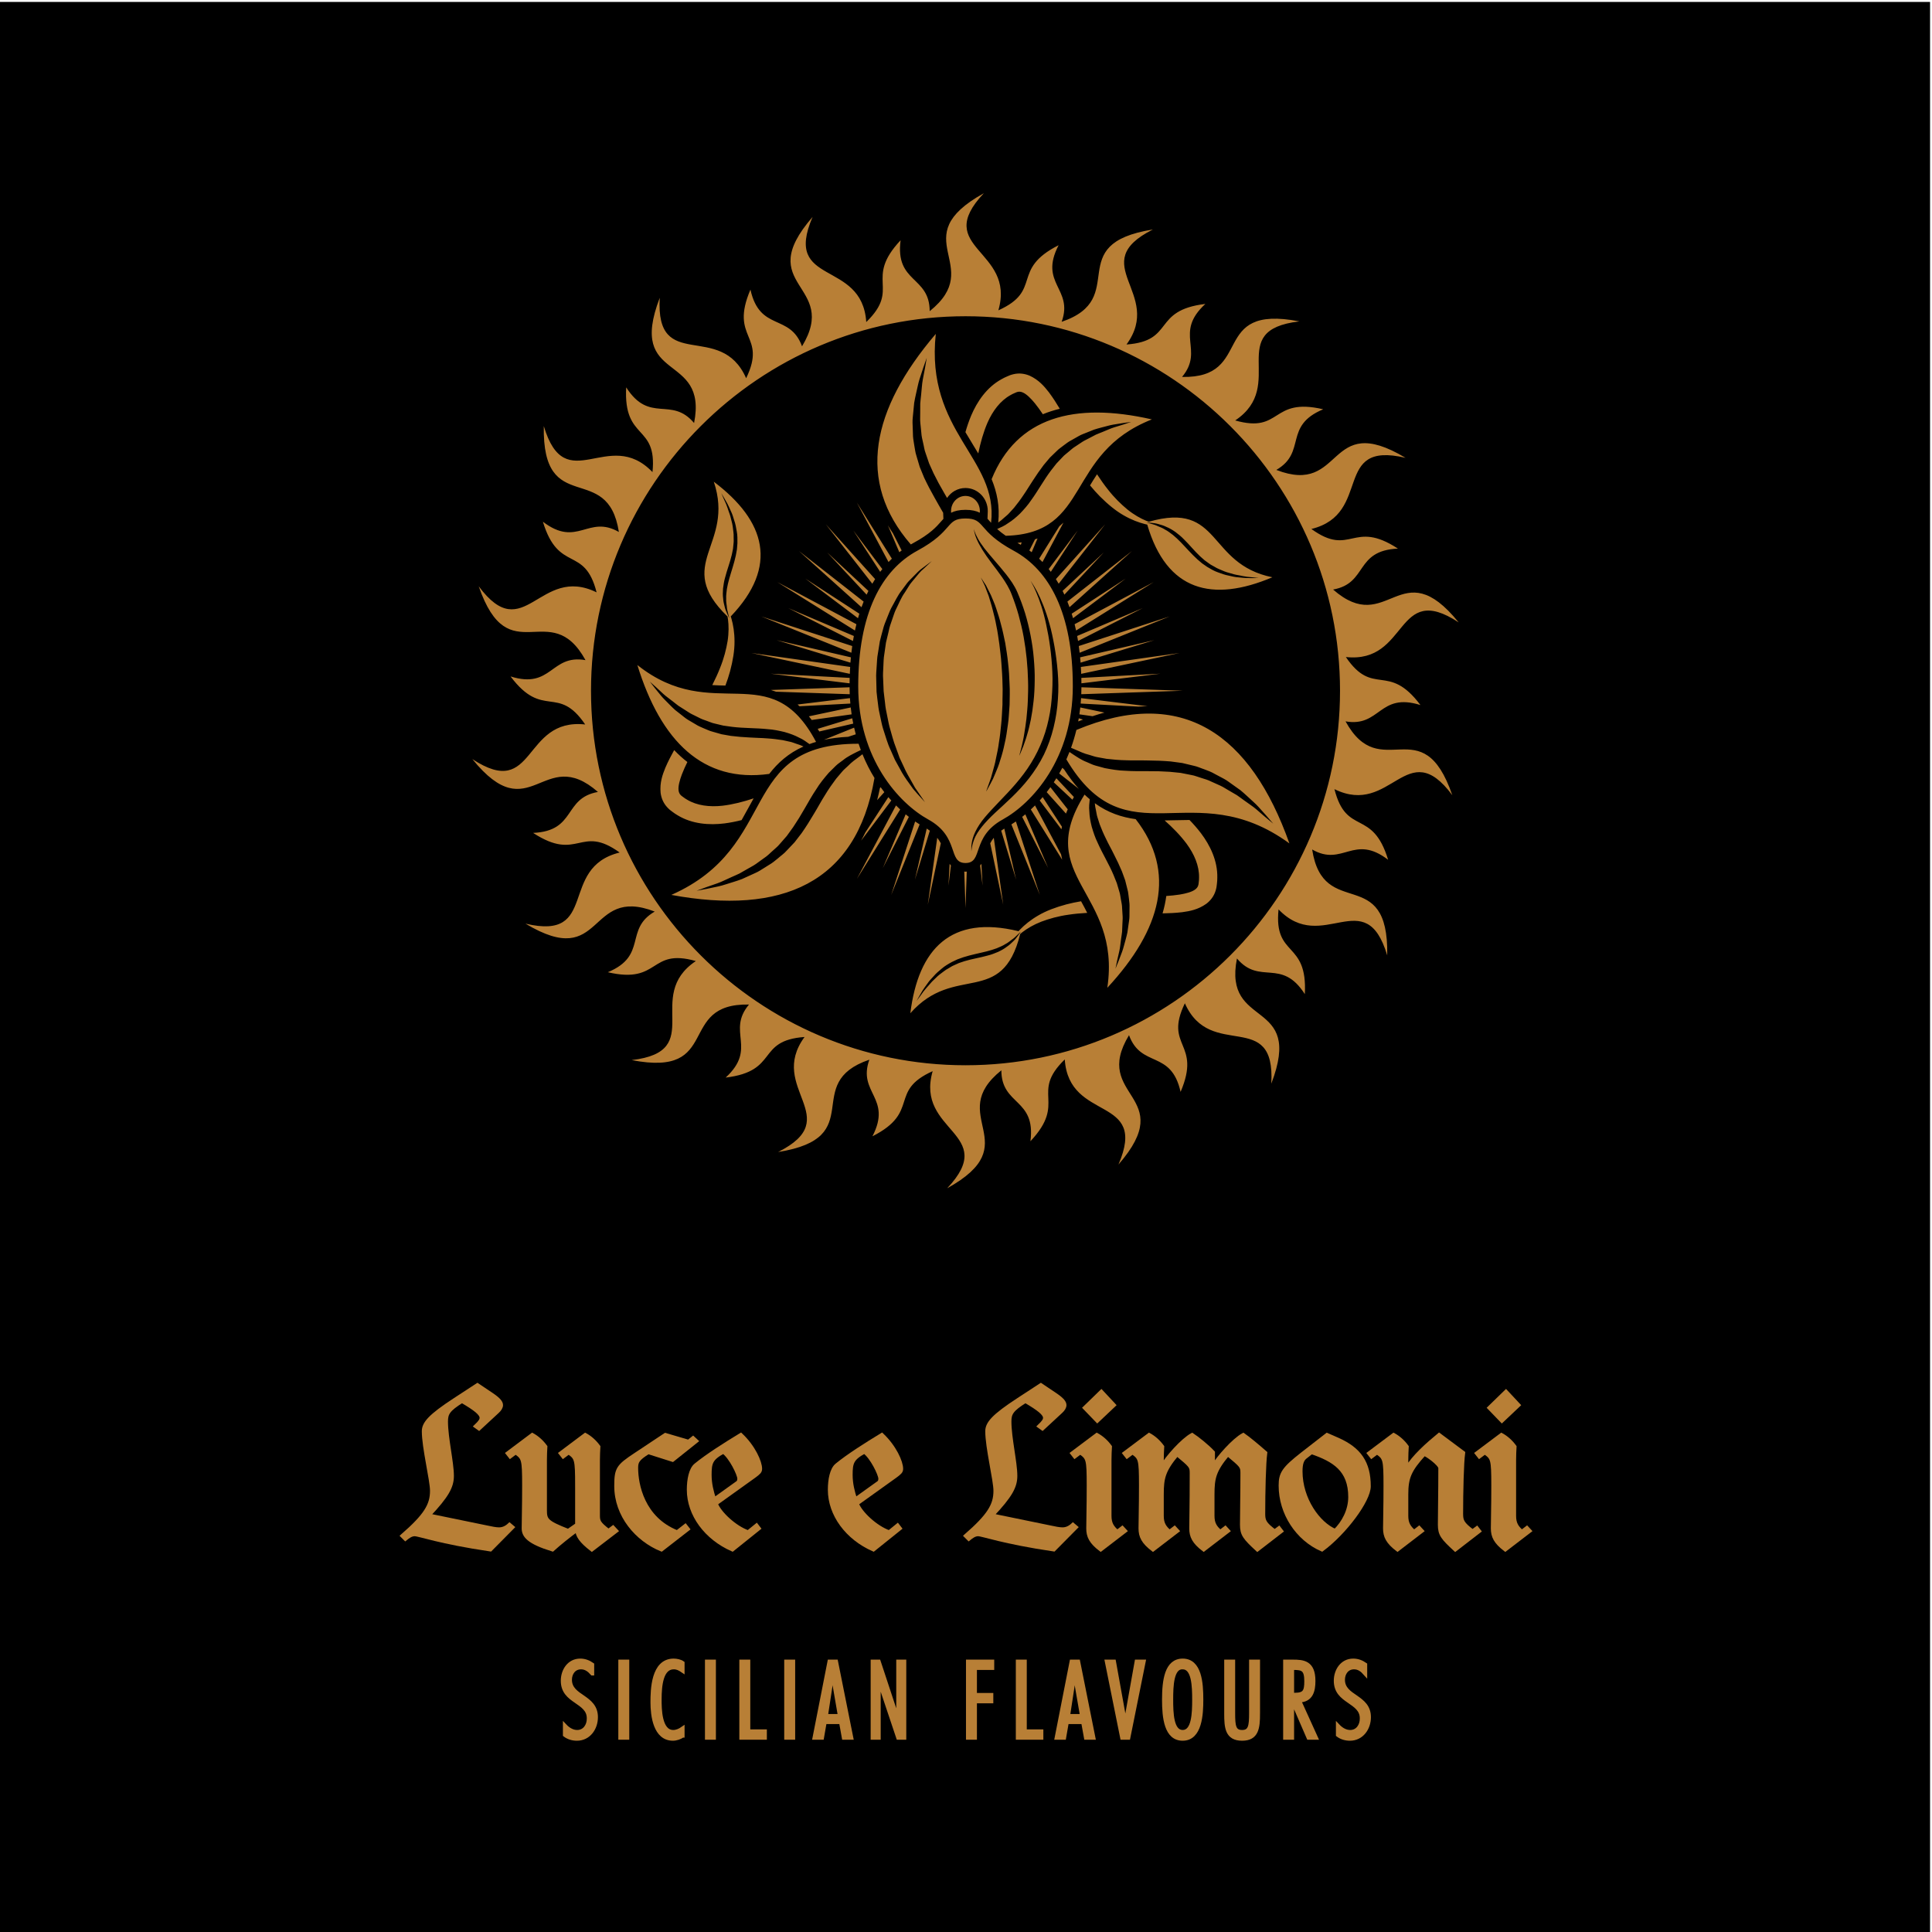 <?xml version="1.0" encoding="utf-8"?>
<!-- Generator: Adobe Illustrator 16.0.4, SVG Export Plug-In . SVG Version: 6.00 Build 0)  -->
<!DOCTYPE svg PUBLIC "-//W3C//DTD SVG 1.1//EN" "http://www.w3.org/Graphics/SVG/1.1/DTD/svg11.dtd">
<svg version="1.1" id="Layer_1" xmlns="http://www.w3.org/2000/svg" xmlns:xlink="http://www.w3.org/1999/xlink" x="0px" y="0px"
	 width="1000px" height="1000px" viewBox="0 0 1000 1000" enable-background="new 0 0 1000 1000" xml:space="preserve">
<rect x="-1" y="1" width="1000" height="1000"/>
<g>
	<g>
		<g>
			<path fill="#B87F36" stroke="#B87F36" stroke-width="2" stroke-miterlimit="10" d="M208.267,794.969
				c12.01-10.475,15.305-15.893,15.305-23.31c0-5.531-4.237-22.369-4.237-30.847c0-4.002,3.062-7.769,16.246-16.363l11.539-7.535
				l7.535,5.062c3.648,2.473,4.709,4.003,4.709,5.297c0,1.061-0.707,2.237-1.885,3.298l-9.535,8.83l-1.649-1.178
				c2.355-2.235,2.943-3.296,2.943-4.356c0-2.12-3.061-4.592-10.124-8.712c-7.183,4.475-8.242,6.474-8.242,10.598
				c0,8.475,3.062,21.191,3.062,28.137c0,5.534-2.472,10.243-12.127,20.486l30.375,6.239c2.237,0.47,4.356,0.94,6.122,0.94
				c1.885,0,3.649-0.705,5.417-2.354l1.53,1.296l-11.421,11.539c-26.372-3.887-36.85-7.891-39.205-7.891
				c-1.883,0-3.531,1.296-4.826,2.355L208.267,794.969z"/>
			<path fill="#B87F36" stroke="#B87F36" stroke-width="2" stroke-miterlimit="10" d="M298.688,768.836
				c0-13.777-0.353-14.247-4.356-17.072l-2.826,2.12l-1.294-1.65l12.715-9.535c2.59,1.412,4.944,3.53,6.829,6.121
				c-0.119,2.003-0.236,4.356-0.236,6.944v28.377c0,3.296,0.236,4.236,5.416,8.24l2.355-1.766l1.647,1.766l-12.598,9.656
				c-5.77-4.477-7.417-7.186-7.652-10.246c-4.356,3.178-9.183,7.067-12.716,10.246c-12.243-3.769-14.952-7.068-14.952-10.952
				c0-5.063,0.236-10.123,0.236-22.249c0-13.777-0.354-14.247-4.356-17.072l-2.826,2.12l-1.295-1.65l12.716-9.535
				c2.591,1.412,4.945,3.53,6.828,6.121c-0.118,2.003-0.235,4.356-0.235,6.944v25.786c0,5.18,0.589,6.356,12.009,10.831l4.592-3.179
				V768.836z"/>
			<path fill="#B87F36" stroke="#B87F36" stroke-width="2" stroke-miterlimit="10" d="M342.367,802.037
				c-12.714-5.182-23.429-17.661-23.429-32.848c0-8.949,0.943-10.244,10.008-16.249l15.423-10.242l12.009,3.53l2.354-1.883
				l1.647,1.53l-12.243,9.771l-12.598-4.001c-5.533,3.413-6.239,4.944-6.239,8.125c0,8.593,3.297,26.251,21.191,33.318l4.238-3.299
				l1.296,1.647L342.367,802.037z"/>
			<path fill="#B87F36" stroke="#B87F36" stroke-width="2" stroke-miterlimit="10" d="M391.582,789.555l1.177,1.53l-13.657,10.952
				c-13.657-6.005-22.604-18.132-22.604-30.966c0-5.297,1.06-10.596,3.649-12.716c5.887-4.827,15.188-10.712,23.312-15.657
				c6.593,6.239,10.007,14.011,10.007,17.542c0,1.41-0.706,2.001-3.062,3.767l-19.896,14.247c1.766,4.944,9.89,12.479,16.718,14.835
				L391.582,789.555z M381.692,767.538c0.706-0.47,0.941-1.175,0.941-2.235c0-2.118-4.356-11.184-8.241-13.893
				c-6.475,3.531-7.063,5.77-7.063,12.009c0,4.592,1.059,8.713,2.354,12.715L381.692,767.538z"/>
			<path fill="#B87F36" stroke="#B87F36" stroke-width="2" stroke-miterlimit="10" d="M464.579,789.555l1.178,1.53l-13.658,10.952
				c-13.657-6.005-22.604-18.132-22.604-30.966c0-5.297,1.061-10.596,3.649-12.716c5.887-4.827,15.188-10.712,23.312-15.657
				c6.593,6.239,10.007,14.011,10.007,17.542c0,1.41-0.705,2.001-3.061,3.767l-19.896,14.247c1.765,4.944,9.89,12.479,16.718,14.835
				L464.579,789.555z M454.689,767.538c0.706-0.47,0.941-1.175,0.941-2.235c0-2.118-4.356-11.184-8.241-13.893
				c-6.475,3.531-7.063,5.77-7.063,12.009c0,4.592,1.06,8.713,2.354,12.715L454.689,767.538z"/>
			<path fill="#B87F36" stroke="#B87F36" stroke-width="2" stroke-miterlimit="10" d="M499.901,794.969
				c12.008-10.475,15.305-15.893,15.305-23.31c0-5.531-4.237-22.369-4.237-30.847c0-4.002,3.061-7.769,16.245-16.363l11.539-7.535
				l7.535,5.062c3.65,2.473,4.709,4.003,4.709,5.297c0,1.061-0.705,2.237-1.883,3.298l-9.536,8.83l-1.647-1.178
				c2.355-2.235,2.942-3.296,2.942-4.356c0-2.12-3.061-4.592-10.125-8.712c-7.183,4.475-8.24,6.474-8.24,10.598
				c0,8.475,3.061,21.191,3.061,28.137c0,5.534-2.474,10.243-12.126,20.486l30.375,6.239c2.235,0.47,4.354,0.94,6.121,0.94
				c1.883,0,3.648-0.705,5.417-2.354l1.528,1.296l-11.422,11.539c-26.37-3.887-36.849-7.891-39.205-7.891
				c-1.88,0-3.53,1.296-4.823,2.355L499.901,794.969z"/>
			<path fill="#B87F36" stroke="#B87F36" stroke-width="2" stroke-miterlimit="10" d="M569.721,802.037
				c-5.064-3.887-6.478-6.83-6.478-10.952c0-5.063,0.238-10.123,0.238-22.249c0-13.777-0.355-14.247-4.36-17.072l-2.825,2.12
				l-1.293-1.65l12.714-9.535c2.591,1.412,4.946,3.53,6.827,6.121c-0.117,2.003-0.234,4.356-0.234,6.944v28.848
				c0,3.884,1.297,6.004,4.003,8.242l2.592-2.003l1.413,1.53L569.721,802.037z M570.073,720.328l6.474,6.945l-8.595,8.124
				l-6.475-6.711L570.073,720.328z"/>
			<path fill="#B87F36" stroke="#B87F36" stroke-width="2" stroke-miterlimit="10" d="M594.772,742.698
				c2.592,1.412,4.944,3.53,6.83,6.121c-0.118,2.003-0.235,4.356-0.235,6.944v3.062h0.235c2.474-4.354,10.477-13.419,15.423-16.127
				c2.708,1.765,7.887,5.886,10.831,9.065v7.062h0.234c2.474-4.354,10.479-13.419,15.426-16.127c2.588,1.765,7.531,5.886,11.418,9.3
				c-0.708,5.3-1.061,20.017-1.061,31.553c0,3.534,0.588,5.18,5.887,9.065l2.238-1.648l1.176,1.53l-12.361,9.539
				c-6.475-6.005-8.006-7.773-8.006-12.835c0-6.359,0.235-15.895,0.235-26.844c0-3.413-0.47-3.769-7.534-9.655
				c-7.062,8.36-7.888,12.481-7.888,20.722v11.187c0,3.884,1.295,6.004,4.003,8.242l2.591-2.003l1.411,1.53l-12.597,9.656
				c-5.064-3.887-6.475-6.83-6.475-10.952c0-5.063,0.235-10.123,0.235-28.727c0-3.413-0.471-3.769-7.537-9.655
				c-7.063,8.36-7.886,12.481-7.886,20.722v11.187c0,3.884,1.293,6.004,4.001,8.242l2.592-2.003l1.412,1.53l-12.599,9.656
				c-5.062-3.887-6.475-6.83-6.475-10.952c0-5.063,0.235-10.123,0.235-22.249c0-13.777-0.353-14.247-4.354-17.072l-2.826,2.12
				l-1.298-1.65L594.772,742.698z"/>
			<path fill="#B87F36" stroke="#B87F36" stroke-width="2" stroke-miterlimit="10" d="M686.843,742.698l5.651,2.473
				c11.065,4.944,16.013,11.892,16.013,24.135c0,7.298-12.481,24.019-24.253,32.731c-12.717-5.535-21.43-18.839-21.43-33.084
				c0-6.239,1.53-8.713,11.302-16.368L686.843,742.698z M675.659,754.119c-1.651,1.292-2.475,3.295-2.475,7.415
				c0,14.481,9.184,27.196,17.896,30.847c4.239-4.121,7.77-10.479,7.77-17.541c0-14.129-8.357-19.193-20.014-23.194L675.659,754.119
				z"/>
			<path fill="#B87F36" stroke="#B87F36" stroke-width="2" stroke-miterlimit="10" d="M764.427,790.968l1.181,1.53l-12.361,9.539
				c-6.478-6.005-8.008-7.773-8.008-12.835c0-6.359,0.235-15.895,0.235-29.314c0-2.12-7.298-7.303-8.36-7.303
				c-7.532,8.244-9.184,12.244-9.184,20.84v11.187c0,3.884,1.299,6.004,4.005,8.242l2.591-2.003l1.413,1.53l-12.597,9.656
				c-5.064-3.887-6.478-6.83-6.478-10.952c0-5.063,0.237-10.123,0.237-22.249c0-13.777-0.355-14.247-4.358-17.072l-2.826,2.12
				l-1.293-1.65l12.714-9.535c2.592,1.412,4.946,3.53,6.827,6.121c-0.117,2.003-0.235,4.356-0.235,6.944v4.242h0.235
				c3.77-6.239,10.599-12.244,16.721-17.308l12.479,9.3c-0.705,5.3-1.058,20.017-1.058,31.553c0,3.534,0.588,5.18,5.885,9.065
				L764.427,790.968z"/>
			<path fill="#B87F36" stroke="#B87F36" stroke-width="2" stroke-miterlimit="10" d="M779.134,802.037
				c-5.062-3.887-6.475-6.83-6.475-10.952c0-5.063,0.235-10.123,0.235-22.249c0-13.777-0.353-14.247-4.354-17.072l-2.825,2.12
				l-1.299-1.65l12.718-9.535c2.59,1.412,4.943,3.53,6.829,6.121c-0.117,2.003-0.234,4.356-0.234,6.944v28.848
				c0,3.884,1.292,6.004,4.001,8.242l2.59-2.003l1.414,1.53L779.134,802.037z M779.486,720.328l6.478,6.945l-8.596,8.124
				l-6.475-6.711L779.486,720.328z"/>
		</g>
		<g>
			<path fill="#B87F36" stroke="#B87F36" stroke-width="2" stroke-miterlimit="10" d="M306.553,866.236
				c-1.57-1.778-3.298-3.188-5.811-3.188c-3.662,0-5.704,3.035-5.704,6.383c0,4.604,3.35,6.75,6.752,9.055
				c3.35,2.355,6.699,4.87,6.699,10.312c0,5.754-3.716,11.202-9.892,11.202c-2.199,0-4.45-0.629-6.229-1.994v-4.762
				c1.675,1.783,3.874,3.193,6.387,3.193c3.872,0,6.019-3.403,5.966-6.96c0.053-4.604-3.35-6.647-6.699-9.004
				c-3.35-2.3-6.752-4.864-6.752-10.517c0-5.289,3.245-10.471,9.056-10.471c2.354,0,4.343,0.787,6.228,2.095V866.236z"/>
			<path fill="#B87F36" stroke="#B87F36" stroke-width="2" stroke-miterlimit="10" d="M324.708,899.473h-3.664v-39.46h3.664V899.473
				z"/>
			<path fill="#B87F36" stroke="#B87F36" stroke-width="2" stroke-miterlimit="10" d="M353.332,898.374
				c-1.36,0.94-3.297,1.626-5.024,1.626c-9.263,0-10.624-12.092-10.624-18.847c0-6.383,0.21-21.667,10.991-21.667
				c1.465,0,3.454,0.368,4.657,1.257v4.032c-1.465-0.997-2.773-1.728-4.605-1.728c-6.385,0-7.274,9.26-7.274,16.587
				c0,4.61,0,16.803,7.013,16.803c1.779,0,3.454-0.787,4.867-1.778V898.374z"/>
			<path fill="#B87F36" stroke="#B87F36" stroke-width="2" stroke-miterlimit="10" d="M369.552,899.473h-3.664v-39.46h3.664V899.473
				z"/>
			<path fill="#B87F36" stroke="#B87F36" stroke-width="2" stroke-miterlimit="10" d="M387.343,896.126h8.584v3.347h-12.248v-39.46
				h3.664V896.126z"/>
			<path fill="#B87F36" stroke="#B87F36" stroke-width="2" stroke-miterlimit="10" d="M410.576,899.473h-3.664v-39.46h3.664V899.473
				z"/>
			<path fill="#B87F36" stroke="#B87F36" stroke-width="2" stroke-miterlimit="10" d="M440.667,899.473h-3.926l-1.466-8.109h-8.374
				l-1.412,8.109h-3.926l7.745-39.46h3.454L440.667,899.473z M434.7,888.169l-2.616-15.126c-0.472-2.673-0.682-5.392-0.996-8.059
				h-0.209c-0.365,2.667-0.628,5.386-1.047,8.059l-2.303,15.126H434.7z"/>
			<path fill="#B87F36" stroke="#B87F36" stroke-width="2" stroke-miterlimit="10" d="M468.086,899.473h-3.192l-8.897-26.537
				c-0.576-1.619-0.891-3.397-1.361-5.073h-0.21c0.157,2.564,0.419,5.073,0.419,7.639v23.972h-3.192v-39.46h3.192l9.056,27.421
				c0.472,1.364,0.837,2.724,1.203,4.083h0.157c-0.104-1.728-0.366-3.506-0.366-5.232v-26.271h3.192V899.473z"/>
			<path fill="#B87F36" stroke="#B87F36" stroke-width="2" stroke-miterlimit="10" d="M513.61,863.359h-8.952v13.92h8.479v3.353
				h-8.479v18.841h-3.665v-39.46h12.617V863.359z"/>
			<path fill="#B87F36" stroke="#B87F36" stroke-width="2" stroke-miterlimit="10" d="M530.457,896.126h8.582v3.347h-12.247v-39.46
				h3.665V896.126z"/>
			<path fill="#B87F36" stroke="#B87F36" stroke-width="2" stroke-miterlimit="10" d="M565.989,899.473h-3.924l-1.467-8.109h-8.375
				l-1.411,8.109h-3.927l7.744-39.46h3.455L565.989,899.473z M560.021,888.169l-2.616-15.126c-0.471-2.673-0.681-5.392-0.994-8.059
				h-0.21c-0.365,2.667-0.626,5.386-1.045,8.059l-2.305,15.126H560.021z"/>
			<path fill="#B87F36" stroke="#B87F36" stroke-width="2" stroke-miterlimit="10" d="M584.052,899.473h-3.245l-7.954-39.46h3.767
				l5.182,28.729c0.209,0.996,0.419,3.562,0.629,5.34h0.209c0.158-1.778,0.368-4.395,0.523-5.34l5.128-28.729h3.716L584.052,899.473
				z"/>
			<path fill="#B87F36" stroke="#B87F36" stroke-width="2" stroke-miterlimit="10" d="M621.833,879.743
				c0,7.378-0.521,20.257-9.684,20.257c-8.636,0-9.681-11.049-9.681-20.257c0-9.996,1.308-20.257,9.681-20.257
				C621.049,859.486,621.833,871.056,621.833,879.743z M606.237,879.743c0,6.96,0.261,16.694,5.912,16.694
				c5.655,0,5.916-9.734,5.916-16.694s-0.261-16.695-5.916-16.695C606.498,862.782,606.237,872.783,606.237,879.743z"/>
			<path fill="#B87F36" stroke="#B87F36" stroke-width="2" stroke-miterlimit="10" d="M651.189,886.964
				c0,7.276-0.576,13.036-8.271,13.036c-7.9,0-8.269-5.969-8.269-13.036v-26.951h3.664v26.741c0,6.546,0.368,9.684,4.604,9.684
				c4.19,0,4.609-3.138,4.609-9.684v-26.741h3.662V886.964z"/>
			<path fill="#B87F36" stroke="#B87F36" stroke-width="2" stroke-miterlimit="10" d="M665.157,899.473v-39.46h3.925
				c5.495,0,10.782,0.413,10.782,10.047c0,5.022-1.099,9.944-7.43,10.153l8.738,19.26h-3.874l-8.373-19.312h-0.104v19.312H665.157z
				 M668.821,877.178h1.309c5.13,0,5.969-1.779,5.969-6.961c0-6.229-1.887-6.857-6.544-6.857h-0.733V877.178z"/>
			<path fill="#B87F36" stroke="#B87F36" stroke-width="2" stroke-miterlimit="10" d="M706.657,866.236
				c-1.569-1.778-3.297-3.188-5.811-3.188c-3.664,0-5.703,3.035-5.703,6.383c0,4.604,3.348,6.75,6.75,9.055
				c3.35,2.355,6.7,4.87,6.7,10.312c0,5.754-3.716,11.202-9.894,11.202c-2.197,0-4.448-0.629-6.229-1.994v-4.762
				c1.677,1.783,3.874,3.193,6.388,3.193c3.874,0,6.02-3.403,5.967-6.96c0.053-4.604-3.35-6.647-6.699-9.004
				c-3.35-2.3-6.754-4.864-6.754-10.517c0-5.289,3.245-10.471,9.056-10.471c2.355,0,4.343,0.787,6.229,2.095V866.236z"/>
		</g>
	</g>
	<path fill="#B87F36" d="M696.452,373.38c18.096,3.137,17.296-15.178,38.77-8.444c-16.815-22.426-24.398-3.909-38.607-24.858
		c32.713,3.531,25.41-39.606,58.392-17.925c-30.169-37.241-36.519,7.901-64.996-17.008c18.076-3.241,11.066-20.176,33.544-21.192
		c-23.473-15.321-24.262,4.668-44.784-10.151c31.953-7.871,10.34-45.911,48.743-36.821c-41.091-24.672-31.615,19.922-66.898,6.249
		c15.885-9.227,3.504-22.744,24.275-31.387c-27.297-6.371-21.202,12.688-45.556,5.778c27.334-18.325-5.989-46.677,33.212-51.268
		c-47.053-9.132-22.895,29.53-60.725,28.751c11.773-14.103-4.49-22.574,12.076-37.797c-27.829,3.349-15.586,19.17-40.831,21.007
		c19.416-26.568-21.594-41.809,13.667-59.53c-47.331,7.508-11.407,35.577-47.222,47.784c6.24-17.282-11.948-19.673-1.583-39.649
		c-25.002,12.666-8.086,23.343-31.182,33.708c9.166-31.618-34.584-31.903-7.507-60.625c-41.919,23.259,1.435,37.334-28.039,61.064
		c-0.05-18.37-17.956-14.401-15.054-36.72c-19.164,20.463,0.377,24.707-17.774,42.346c-2.198-32.851-43.408-18.15-27.784-54.403
		c-31.438,36.189,14.114,34.587-5.463,66.965c-6.336-17.24-21.805-7.384-26.705-29.352c-11.012,25.781,8.81,23.088-2.218,45.869
		c-13.298-30.118-47.001-2.21-44.726-41.618c-17.159,44.756,25.101,27.669,17.777,64.795c-11.844-14.038-23.009,0.509-35.138-18.45
		c-1.526,27.993,16.175,18.68,13.608,43.86c-22.799-23.75-44.927,14.001-56.262-23.811c-0.816,47.926,33.052,17.422,38.865,54.811
		c-15.93-9.143-21.449,8.352-39.33-5.322c8.14,26.829,21.594,12.023,27.793,36.565c-29.549-14.518-37.431,28.522-61.01-3.136
		c15.619,45.317,37.014,5.065,55.264,38.215c-18.093-3.146-17.293,15.18-38.778,8.446c16.824,22.427,24.404,3.917,38.619,24.859
		c-32.73-3.545-25.413,39.606-58.403,17.917c30.18,37.249,36.516-7.901,65.008,17.011c-18.088,3.232-11.064,20.176-33.553,21.2
		c23.476,15.322,24.264-4.67,44.79,10.149c-31.968,7.868-10.337,45.905-48.752,36.812c41.097,24.675,31.614-19.913,66.903-6.249
		c-15.887,9.224-3.494,22.746-24.277,31.397c27.303,6.363,21.202-12.689,45.559-5.783c-27.346,18.32,5.994,46.677-33.22,51.263
		c47.058,9.135,22.896-29.526,60.732-28.755c-11.776,14.103,4.496,22.569-12.076,37.808c27.829-3.35,15.585-19.172,40.831-21.015
		c-19.43,26.573,21.6,41.815-13.679,59.539c47.343-7.517,11.411-35.583,47.23-47.787c-6.235,17.276,11.948,19.665,1.589,39.65
		c25.002-12.666,8.086-23.341,31.176-33.709c-9.16,31.612,34.595,31.899,7.51,60.618c41.918-23.252-1.438-37.332,28.041-61.055
		c0.054,18.371,17.948,14.395,15.049,36.718c19.164-20.456-0.383-24.706,17.777-42.349c2.195,32.848,43.414,18.152,27.787,54.405
		c31.436-36.187-14.123-34.593,5.463-66.962c6.336,17.231,21.795,7.39,26.699,29.35c11.014-25.779-8.802-23.081,2.221-45.866
		c13.301,30.103,47.007,2.203,44.726,41.613c17.162-44.756-25.106-27.678-17.774-64.798c11.85,14.041,23.008-0.509,35.132,18.453
		c1.529-27.988-16.172-18.683-13.6-43.858c22.793,23.738,44.924-14.008,56.253,23.805c0.819-47.924-33.058-17.419-38.859-54.813
		c15.932,9.146,21.443-8.343,39.321,5.33c-8.131-26.825-21.591-12.023-27.778-36.562c29.534,14.509,37.422-28.53,61,3.126
		C736.091,366.278,714.692,406.524,696.452,373.38z M499.745,551.375c-106.885,0-193.844-86.959-193.844-193.844
		c0-106.89,86.959-193.847,193.844-193.847c106.893,0,193.849,86.957,193.849,193.847
		C693.594,464.416,606.638,551.375,499.745,551.375z M503.799,230.493c-1.37-2.248-2.748-4.507-4.093-6.814
		c0.808-2.857,1.775-5.725,2.972-8.578c3.02-7.12,7.969-14.59,15.708-18.826c0.945-0.526,1.901-1.041,2.902-1.435l0.746-0.316
		l0.369-0.157l0.188-0.081l0.09-0.039l0.336-0.12l0.656-0.204c0.174-0.062,0.447-0.14,0.909-0.241
		c3.084-0.727,5.928-0.254,8.388,0.786c4.775,2.212,7.527,5.496,9.943,8.585c2.113,2.842,3.942,5.694,5.628,8.524
		c-3.073,0.746-5.991,1.69-8.763,2.827c-1.314-1.966-2.676-3.87-4.113-5.649c-2.063-2.512-4.373-4.853-6.353-5.646
		c-0.899-0.408-1.862-0.42-2.371-0.306c0.006-0.026-0.162,0.014-0.425,0.105l-0.486,0.155c-0.008,0.005-0.012,0.007,0.006,0.003
		l-0.064,0.028l-0.132,0.059l-0.26,0.112l-0.525,0.231c-0.713,0.272-1.367,0.64-2.03,1.012c-5.296,2.915-9.227,8.198-11.892,14.265
		c-2.178,5.047-3.674,10.479-4.786,15.922C505.507,233.294,504.657,231.896,503.799,230.493z M594.614,270.057
		c-0.459-0.168-0.908-0.327-1.393-0.521c-2.908-1.215-6.252-3.072-9.624-5.784c-3.338-2.749-6.842-6.148-10.127-10.373
		c-1.93-2.412-3.803-5.072-5.651-7.897c-1.261,1.91-2.451,3.837-3.615,5.763c1.697,2.049,3.42,3.987,5.185,5.767
		c4.034,4.026,8.125,7.398,12.188,9.708c4.04,2.341,7.877,3.749,11.075,4.549c0.395,0.098,0.78,0.185,1.158,0.266
		c10.085,34.481,33.67,40.407,64.775,27.264C624.495,291.874,632.399,259.225,594.614,270.057z M645.292,299.205
		c-1.285-0.011-2.726-0.237-4.309-0.369c-1.588-0.106-3.276-0.461-5.055-0.907c-1.81-0.326-3.629-0.98-5.522-1.688
		c-1.898-0.65-3.732-1.71-5.539-2.8c-0.872-0.607-1.756-1.214-2.637-1.826l-2.458-2.08c-1.57-1.447-3.078-2.961-4.484-4.48
		c-1.454-1.48-2.751-3.035-4.121-4.386c-1.331-1.405-2.701-2.628-4.035-3.756c-1.4-1.029-2.682-2.084-4.054-2.767
		c-1.295-0.85-2.604-1.314-3.758-1.796c-1.118-0.563-2.2-0.881-3.09-1.117c-1.772-0.499-2.769-0.853-2.769-0.853
		s1.058,0.062,2.883,0.296c0.918,0.087,2.021,0.215,3.285,0.601c1.262,0.357,2.719,0.733,4.155,1.471
		c1.513,0.606,3.025,1.504,4.558,2.562c1.477,1.117,3.028,2.344,4.404,3.787c2.877,2.791,5.466,6.081,8.463,8.877l2.293,2.03
		l2.452,1.766c0.791,0.628,1.726,1.005,2.562,1.514c0.847,0.5,1.68,1.005,2.586,1.338c1.753,0.779,3.467,1.517,5.197,1.934
		c1.689,0.54,3.319,0.962,4.865,1.186c1.53,0.277,2.928,0.64,4.189,0.776c1.269,0.127,2.371,0.243,3.282,0.334
		c1.825,0.217,2.868,0.344,2.868,0.344s-1.051,0.009-2.888,0.031C647.694,299.218,646.576,299.215,645.292,299.205z
		 M329.891,344.213c39.5,31.398,68.819-5.005,92.499,39.797c-1.186,0.341-2.315,0.722-3.411,1.127
		c-1.544-1.121-3.271-2.418-5.38-3.341c-2.195-1.191-4.73-2.105-7.484-2.891c-2.749-0.654-5.719-1.309-8.744-1.49
		c-6.072-0.646-12.386-0.45-18.471-1.21l-4.526-0.638c-1.474-0.352-2.938-0.705-4.393-1.051c-1.477-0.274-2.81-0.967-4.205-1.415
		c-1.387-0.48-2.771-0.939-4.026-1.646c-1.289-0.641-2.556-1.267-3.797-1.882c-1.242-0.621-2.326-1.471-3.473-2.147
		c-1.127-0.713-2.221-1.412-3.283-2.086c-1.031-0.724-1.939-1.538-2.879-2.242c-1.838-1.457-3.644-2.684-5.053-3.986
		c-1.406-1.312-2.637-2.454-3.649-3.393c-2.08-1.853-3.271-2.909-3.271-2.909s0.979,1.255,2.687,3.453
		c0.881,1.082,1.954,2.397,3.185,3.907c1.241,1.507,2.875,2.989,4.544,4.739c0.864,0.848,1.739,1.756,2.72,2.612
		c1.023,0.811,2.092,1.649,3.188,2.505c1.116,0.841,2.189,1.812,3.456,2.561c1.272,0.75,2.569,1.518,3.896,2.298
		c1.294,0.839,2.734,1.459,4.202,2.075c1.487,0.559,2.925,1.353,4.505,1.728c1.562,0.453,3.14,0.9,4.723,1.353l4.848,0.855
		c3.238,0.408,6.481,0.677,9.61,0.819c3.132,0.232,6.192,0.215,9.064,0.467c2.905,0.167,5.614,0.525,8.195,0.928
		c1.258,0.302,2.491,0.582,3.696,0.813c1.213,0.227,2.281,0.741,3.375,1.077c1.345,0.38,2.533,0.872,3.646,1.387
		c-7.756,3.461-13.27,8.433-17.729,14.19C363.925,405.338,342.079,383.717,329.891,344.213z M387.702,417.535
		c-1.259,2.309-2.527,4.63-3.854,6.951c-2.877,0.73-5.844,1.325-8.914,1.717c-7.675,0.945-16.619,0.395-24.157-4.188
		c-0.931-0.559-1.851-1.129-2.695-1.798l-0.644-0.489l-0.321-0.246l-0.165-0.117l-0.078-0.062l-0.271-0.227l-0.506-0.467
		c-0.14-0.121-0.347-0.319-0.662-0.671c-2.173-2.304-3.186-5.002-3.512-7.653c-0.473-5.242,0.992-9.269,2.463-12.906
		c1.403-3.246,2.958-6.255,4.568-9.135c2.182,2.287,4.457,4.345,6.828,6.174c-1.046,2.125-2.016,4.255-2.835,6.392
		c-1.146,3.042-2.019,6.207-1.714,8.321c0.098,0.984,0.567,1.823,0.922,2.209c-0.027,0.011,0.093,0.134,0.3,0.313l0.38,0.344
		c0.006,0.002,0.009,0.008-0.002-0.003l0.059,0.039l0.117,0.084l0.227,0.168l0.461,0.341c0.593,0.481,1.242,0.867,1.891,1.253
		c5.172,3.131,11.715,3.892,18.3,3.165c5.46-0.635,10.913-2.058,16.187-3.814C389.278,414.655,388.49,416.092,387.702,417.535z
		 M376.562,319.104c0.081,0.481,0.168,0.951,0.243,1.471c0.4,3.121,0.464,6.945-0.198,11.222c-0.71,4.267-1.901,9.002-3.921,13.955
		c-1.123,2.878-2.49,5.831-4.015,8.845c2.287,0.14,4.552,0.203,6.8,0.249c0.926-2.495,1.745-4.955,2.402-7.37
		c1.471-5.51,2.346-10.737,2.312-15.412c0.008-4.669-0.688-8.693-1.594-11.867c-0.115-0.39-0.235-0.769-0.353-1.132
		c24.82-25.975,18.157-49.365-8.774-69.733C380.517,282.317,348.286,291.796,376.562,319.104z M376.465,260.642
		c0.632,1.12,1.157,2.479,1.837,3.917c0.701,1.427,1.235,3.066,1.739,4.83c0.623,1.728,0.967,3.636,1.297,5.625
		c0.386,1.97,0.389,4.089,0.347,6.199c-0.09,1.058-0.176,2.126-0.263,3.196l-0.576,3.167c-0.464,2.086-1.023,4.149-1.636,6.126
		c-0.557,1.999-1.252,3.9-1.736,5.763c-0.551,1.854-0.926,3.651-1.235,5.374c-0.19,1.728-0.467,3.363-0.369,4.892
		c-0.09,1.549,0.165,2.912,0.324,4.156c0.073,1.247,0.335,2.343,0.576,3.232c0.453,1.784,0.643,2.82,0.643,2.82
		s-0.472-0.944-1.18-2.641c-0.386-0.839-0.827-1.859-1.124-3.146c-0.321-1.272-0.725-2.723-0.805-4.334
		c-0.229-1.612-0.207-3.372-0.062-5.231c0.232-1.834,0.518-3.791,1.08-5.704c0.979-3.887,2.535-7.774,3.459-11.77l0.611-2.999
		l0.3-3.008c0.153-1,0.009-1.997,0.033-2.975c0.009-0.984,0.028-1.958-0.134-2.908c-0.201-1.907-0.422-3.761-0.923-5.468
		c-0.378-1.732-0.831-3.356-1.409-4.808c-0.525-1.461-0.909-2.855-1.42-4.014c-0.529-1.165-0.979-2.177-1.354-3.01
		c-0.725-1.688-1.139-2.657-1.139-2.657s0.534,0.904,1.474,2.487C375.276,258.556,375.83,259.527,376.465,260.642z M573.141,511.286
		c7.446-49.909-38.739-57.095-11.782-100.006c0.889,0.853,1.783,1.641,2.684,2.391c-0.201,1.896-0.461,4.043-0.203,6.325
		c0.061,2.5,0.539,5.15,1.238,7.93c0.808,2.712,1.725,5.603,3.078,8.321c2.478,5.581,5.808,10.955,8.189,16.597l1.706,4.245
		c0.437,1.448,0.864,2.896,1.286,4.328c0.503,1.415,0.57,2.914,0.881,4.351c0.276,1.437,0.573,2.869,0.587,4.312
		c0.089,1.432,0.179,2.846,0.266,4.228s-0.109,2.751-0.12,4.077c-0.053,1.336-0.112,2.634-0.162,3.887
		c-0.115,1.258-0.366,2.449-0.506,3.618c-0.342,2.318-0.498,4.496-0.923,6.367c-0.434,1.874-0.809,3.512-1.116,4.857
		c-0.562,2.729-0.883,4.289-0.883,4.289s0.601-1.477,1.646-4.054c0.498-1.306,1.099-2.891,1.789-4.714
		c0.688-1.829,1.152-3.984,1.834-6.302c0.303-1.171,0.652-2.385,0.904-3.663c0.189-1.297,0.38-2.634,0.575-4.015
		c0.168-1.387,0.473-2.799,0.489-4.27c0.014-1.479,0.028-2.989,0.039-4.524c0.084-1.541-0.104-3.095-0.302-4.672
		c-0.26-1.571-0.291-3.213-0.752-4.77c-0.395-1.577-0.794-3.168-1.194-4.765l-1.683-4.625c-1.265-3.011-2.651-5.956-4.097-8.735
		c-1.361-2.83-2.91-5.472-4.124-8.086c-1.309-2.595-2.356-5.123-3.294-7.561c-0.369-1.242-0.743-2.444-1.146-3.607
		c-0.408-1.163-0.494-2.346-0.752-3.461c-0.344-1.354-0.512-2.631-0.623-3.848c6.878,4.985,13.936,7.275,21.154,8.26
		C609.064,451.25,601.261,480.977,573.141,511.286z M607.733,424.556c2.631-0.064,5.279-0.125,7.949-0.137
		c2.072,2.125,4.07,4.401,5.941,6.861c4.658,6.174,8.654,14.195,8.452,23.017c-0.02,1.085-0.05,2.169-0.21,3.232l-0.1,0.803
		l-0.051,0.4l-0.022,0.201l-0.011,0.095l-0.062,0.352l-0.15,0.671c-0.036,0.179-0.106,0.459-0.249,0.909
		c-0.911,3.034-2.743,5.259-4.873,6.87c-4.304,3.031-8.522,3.772-12.409,4.317c-3.515,0.408-6.897,0.565-10.194,0.615
		c0.89-3.034,1.532-6.034,1.933-9.003c2.362-0.157,4.694-0.38,6.953-0.741c3.204-0.528,6.387-1.356,8.064-2.676
		c0.802-0.576,1.294-1.403,1.447-1.901c0.023,0.017,0.073-0.146,0.123-0.419l0.109-0.498c0-0.011,0-0.017-0.006,0l0.009-0.067
		l0.014-0.145l0.031-0.28l0.064-0.57c0.123-0.755,0.131-1.51,0.14-2.265c0.126-6.045-2.486-12.09-6.408-17.431
		c-3.28-4.412-7.242-8.422-11.397-12.107C604.454,424.631,606.089,424.592,607.733,424.556z M528.063,483.421
		c0.374-0.313,0.737-0.621,1.151-0.948c2.503-1.91,5.782-3.873,9.817-5.438c4.051-1.516,8.746-2.852,14.044-3.584
		c3.056-0.464,6.297-0.761,9.669-0.945c-1.023-2.052-2.1-4.043-3.185-6.011c-2.623,0.447-5.161,0.967-7.583,1.605
		c-5.508,1.482-10.475,3.338-14.506,5.704c-4.046,2.327-7.184,4.943-9.476,7.314c-0.282,0.291-0.551,0.582-0.809,0.867
		c-34.902-8.506-51.827,8.958-55.999,42.465C494.231,498.391,518.551,521.562,528.063,483.421z M477.482,512.734
		c0.654-1.107,1.569-2.242,2.475-3.545c0.887-1.326,2.036-2.606,3.313-3.926c1.183-1.404,2.664-2.65,4.222-3.938
		c1.516-1.319,3.347-2.382,5.195-3.394c0.962-0.453,1.929-0.917,2.899-1.375l3.031-1.085c2.038-0.637,4.104-1.186,6.123-1.644
		c2.008-0.52,4.004-0.867,5.857-1.375c1.882-0.453,3.627-1.026,5.271-1.616c1.594-0.699,3.148-1.281,4.424-2.13
		c1.384-0.694,2.438-1.6,3.437-2.354c1.043-0.688,1.861-1.465,2.508-2.117c1.319-1.286,2.122-1.968,2.122-1.968
		s-0.579,0.881-1.694,2.346c-0.534,0.75-1.199,1.644-2.161,2.544c-0.942,0.912-1.997,1.988-3.355,2.863
		c-1.278,1.006-2.813,1.865-4.499,2.667c-1.703,0.716-3.543,1.448-5.48,1.918c-3.853,1.096-7.999,1.691-11.916,2.891l-2.905,0.97
		l-2.757,1.244c-0.942,0.369-1.733,0.99-2.592,1.458c-0.858,0.482-1.711,0.953-2.449,1.568c-1.553,1.129-3.051,2.248-4.275,3.533
		c-1.312,1.197-2.491,2.399-3.459,3.624c-1.004,1.186-2.019,2.218-2.768,3.237c-0.744,1.041-1.398,1.936-1.93,2.68
		c-1.102,1.471-1.733,2.312-1.733,2.312s0.517-0.915,1.42-2.52C476.269,514.809,476.834,513.842,477.482,512.734z M459.898,290.901
		l-16.399-30.781l18.13,29.056C461.05,289.731,460.472,290.301,459.898,290.901z M449.491,305.865
		c-0.315,0.629-0.623,1.278-0.926,1.935l-20.413-21.854L449.491,305.865z M445.687,435.139c0.769-1.373,1.507-2.779,2.205-4.228
		l11.917-18.32c0.507,0.593,1.015,1.175,1.53,1.742L445.687,435.139z M533.999,285.829c-0.402-0.313-0.806-0.615-1.208-0.912
		l2.936-5.768c0.442-0.137,0.873-0.285,1.298-0.437L533.999,285.829z M538.157,414.331c0.512-0.57,1.025-1.152,1.529-1.745
		l9.965,15.322c-0.101,0.45-0.188,0.895-0.271,1.336L538.157,414.331z M526.785,281.098c-0.05-0.031-0.101-0.056-0.151-0.087
		c0.738-0.085,1.46-0.179,2.167-0.288l-0.416,1.281C527.848,281.688,527.313,281.383,526.785,281.098z M465.487,285.832
		l-5.925-13.93c0.803,1.354,1.653,2.695,2.562,4.026l4.571,8.991C466.293,285.217,465.891,285.516,465.487,285.832z
		 M444.095,319.988l-27.277-20.529l27.974,18.194C444.551,318.417,444.321,319.197,444.095,319.988z M401.685,358.025
		c-0.892-0.333-1.783-0.633-2.682-0.895l40.742-1.394c0.008,1.211,0.033,2.407,0.08,3.592L401.685,358.025z M439.753,353.696
		l-40.861-4.987l40.895,2.171C439.767,351.803,439.765,352.752,439.753,353.696z M455.802,407.453
		c0.633,0.878,1.27,1.73,1.922,2.566l-3.719,4.133c0.533-2.024,1.006-4.122,1.445-6.252L455.802,407.453z M455.584,295.979
		l-13.904-21.375l15.015,19.955C456.322,295.022,455.947,295.489,455.584,295.979z M445.913,314.298l-32.34-29.073l33.443,26.161
		C446.637,312.33,446.268,313.303,445.913,314.298z M559.664,359.323c0.05-1.183,0.078-2.379,0.083-3.59l52.479,1.789
		L559.664,359.323z M559.065,340.236l38.471-8.907l-38.225,11.657C559.241,342.052,559.155,341.146,559.065,340.236z
		 M559.451,345.211l51.072-7.217l-50.898,10.782C559.577,347.57,559.521,346.38,559.451,345.211z M539.591,290.898
		c-0.576-0.6-1.154-1.17-1.736-1.725l10.466-16.775c0.738-0.608,1.448-1.24,2.128-1.891L539.591,290.898z M558.384,334.385
		l47.06-15.328l-46.624,18.801C558.688,336.678,558.542,335.52,558.384,334.385z M440.142,364.159l-26.297,1.398
		c-0.338-0.313-0.682-0.609-1.023-0.903l27.107-3.308C439.987,362.296,440.061,363.23,440.142,364.159z M600.601,348.701
		l-40.864,4.988c-0.009-0.942-0.011-1.89-0.033-2.81L600.601,348.701z M557.536,329.182l33.961-14.442l-33.5,17.041
		C557.854,330.897,557.695,330.037,557.536,329.182z M549.995,305.855l21.328-19.916l-20.402,21.85
		C550.616,307.135,550.312,306.483,549.995,305.855z M546.525,299.745l25.522-28.385l-24.074,30.764
		C547.501,301.308,547.018,300.511,546.525,299.745z M542.792,294.553l15.016-19.958l-13.905,21.376
		C543.536,295.485,543.164,295.017,542.792,294.553z M556.219,323.089l40.94-21.803l-40.188,25.07
		C556.73,325.245,556.481,324.154,556.219,323.089z M552.476,311.382l33.435-26.164l-32.333,29.076
		C553.219,313.299,552.853,312.326,552.476,311.382z M554.701,317.653l27.974-18.194l-27.28,20.523
		C555.171,319.191,554.938,318.417,554.701,317.653z M451.513,302.127l-24.073-30.759l25.522,28.381
		C452.47,300.517,451.988,301.312,451.513,302.127z M525.829,425.196l12.387,38.037l-14.722-36.522
		C524.271,426.23,525.049,425.728,525.829,425.196z M530.714,421.489l11.818,27.792l-13.46-26.467
		C529.62,422.389,530.169,421.947,530.714,421.489z M440.799,369.74l-20.657,2.919c-0.484-0.654-0.971-1.286-1.46-1.89l21.655-4.588
		C440.469,367.379,440.625,368.568,440.799,369.74z M549.21,442.213c0.159,0.939,0.346,1.862,0.564,2.773l-16.217-25.998
		c0.727-0.677,1.448-1.375,2.164-2.097L549.21,442.213z M514.382,433.629l4.898,34.676l-6.741-31.819
		C513.037,435.53,513.638,434.574,514.382,433.629z M507.974,447.128l0.598,11.257l-1.269-10.396
		C507.54,447.71,507.767,447.425,507.974,447.128z M550.786,398.248c2.511,3.881,5.05,7.219,7.617,10.054c0,0,0,0,0,0.006
		l-10.161-7.952c0.551-0.967,1.091-1.946,1.61-2.947L550.786,398.248z M543.69,407.447l8.964,11.453
		c-0.324,0.75-0.63,1.482-0.911,2.209l-9.975-11.095C542.421,409.18,543.062,408.325,543.69,407.447z M559.155,366.177l12.504,2.651
		c-2.021,0.548-4.074,1.191-6.144,1.873l-6.825-0.961C558.867,368.565,559.021,367.379,559.155,366.177z M559.563,361.34l34.428,4.2
		c-1.572,0.017-3.157,0.083-4.765,0.201l-29.876-1.583C559.432,363.225,559.505,362.291,559.563,361.34z M558.372,371.789
		l2.192,0.668c-0.831,0.313-1.661,0.621-2.5,0.957C558.171,372.871,558.276,372.337,558.372,371.789z M546.776,402.816l9.068,9.711
		c-0.266,0.473-0.515,0.939-0.767,1.406l-9.646-9.009C545.888,404.237,546.335,403.532,546.776,402.816z M499.745,451.171
		c0.227,0,0.43-0.022,0.643-0.034l-0.643,18.874l-0.646-18.874C499.314,451.149,499.519,451.171,499.745,451.171z M519.823,428.87
		l6.126,26.451l-7.729-25.36C518.722,429.594,519.247,429.228,519.823,428.87z M394.043,319.057l47.065,15.332
		c-0.158,1.134-0.305,2.292-0.438,3.471L394.043,319.057z M439.867,348.779l-50.898-10.784l51.072,7.217
		C439.971,346.38,439.915,347.57,439.867,348.779z M441.953,329.187c-0.159,0.858-0.318,1.714-0.461,2.595l-33.491-17.033
		L441.953,329.187z M442.091,376.629c0.263,1.169,0.548,2.315,0.853,3.448l-3.971,1.294c-4.619,0.229-8.782,0.76-12.528,1.566l0,0
		L442.091,376.629z M440.424,340.238c-0.084,0.908-0.173,1.816-0.243,2.75l-38.228-11.659L440.424,340.238z M441.638,374.543
		l-17.57,4.065c-0.277-0.47-0.557-0.917-0.836-1.364l17.889-5.458C441.279,372.714,441.456,373.631,441.638,374.543z
		 M481.279,429.966l-7.73,25.354l6.126-26.451C480.253,429.233,480.776,429.597,481.279,429.966z M491.524,447.134
		c0.207,0.296,0.431,0.582,0.671,0.861l-1.27,10.39L491.524,447.134z M402.337,301.292l40.937,21.799
		c-0.266,1.065-0.515,2.157-0.753,3.271L402.337,301.292z M485.116,433.635c0.743,0.945,1.342,1.901,1.84,2.854l-6.738,31.816
		L485.116,433.635z M476.003,426.717l-14.721,36.516l12.387-38.037C474.449,425.73,475.227,426.236,476.003,426.717z
		 M465.935,418.989l-22.427,35.957l20.263-38.054C464.486,417.619,465.208,418.318,465.935,418.989z M470.42,422.819l-13.463,26.462
		l11.821-27.792C469.323,421.947,469.872,422.389,470.42,422.819z M667.397,436.554c-49.995-36.444-84.127,9.271-115.448-43.506
		c0.562-1.253,1.097-2.528,1.608-3.836c0.533,0.392,1.099,0.783,1.725,1.174c2.066,1.337,4.398,2.981,7.239,4.065
		c1.409,0.56,2.824,1.348,4.412,1.784c1.571,0.47,3.218,0.911,4.918,1.348c3.411,0.643,7.083,1.286,10.81,1.364
		c3.761,0.271,7.561,0.196,11.383,0.207c3.825-0.039,7.636,0.067,11.419,0.33l5.62,0.564c1.834,0.364,3.657,0.722,5.472,1.082
		c1.837,0.271,3.515,1.054,5.26,1.543c1.741,0.529,3.473,1.026,5.055,1.837c1.622,0.727,3.213,1.437,4.771,2.142
		c1.562,0.705,2.938,1.7,4.381,2.483c1.424,0.828,2.811,1.63,4.146,2.416c1.303,0.845,2.464,1.807,3.654,2.628
		c2.326,1.717,4.6,3.143,6.393,4.681c1.795,1.549,3.36,2.902,4.646,4.015c2.643,2.187,4.152,3.439,4.152,3.439
		s-1.275-1.482-3.509-4.082c-1.149-1.284-2.545-2.841-4.146-4.625c-1.608-1.784-3.708-3.506-5.858-5.559
		c-1.102-0.99-2.233-2.058-3.483-3.059c-1.312-0.939-2.665-1.904-4.058-2.896c-1.417-0.962-2.787-2.108-4.387-2.953
		c-1.6-0.853-3.234-1.717-4.901-2.606c-1.633-0.967-3.437-1.644-5.273-2.321c-1.854-0.599-3.651-1.504-5.608-1.879
		c-1.943-0.464-3.903-0.939-5.866-1.404l-5.995-0.805c-3.992-0.33-7.996-0.492-11.852-0.509c-3.867-0.112-7.631,0.064-11.18-0.106
		c-3.59-0.062-6.959-0.369-10.166-0.749c-1.565-0.313-3.104-0.599-4.602-0.833c-1.511-0.229-2.855-0.811-4.214-1.174
		c-2.779-0.671-5.083-1.772-7.197-2.707c-0.819-0.358-1.604-0.654-2.343-0.995c1.06-2.941,1.979-6.02,2.757-9.227
		C612.218,354.791,647.367,380.135,667.397,436.554z M452.632,402.688c-9.339,54.719-48.182,71.025-105.15,60.518
		c57.027-25.288,33.645-78.368,96.924-78.245c0.363,1.107,0.75,2.192,1.155,3.26c-0.657,0.285-1.328,0.593-2.036,0.973
		c-2.194,1.124-4.783,2.318-7.144,4.239c-1.186,0.939-2.578,1.772-3.749,2.925c-1.194,1.129-2.399,2.332-3.627,3.59
		c-2.265,2.628-4.655,5.486-6.588,8.679c-2.113,3.12-3.945,6.448-5.865,9.752c-1.882,3.333-3.881,6.579-5.998,9.725l-3.302,4.58
		c-1.23,1.409-2.455,2.807-3.671,4.199c-1.155,1.46-2.671,2.522-3.968,3.786c-1.325,1.241-2.623,2.494-4.116,3.456
		c-1.439,1.045-2.852,2.063-4.241,3.064c-1.393,1.001-2.941,1.694-4.34,2.553c-1.429,0.813-2.815,1.616-4.166,2.385
		c-1.384,0.705-2.796,1.23-4.102,1.846c-2.651,1.157-5.024,2.416-7.253,3.196c-2.24,0.78-4.194,1.462-5.799,2.021
		c-3.216,1.191-5.056,1.873-5.056,1.873s1.924-0.363,5.293-0.995c1.684-0.358,3.728-0.789,6.076-1.281
		c2.349-0.503,4.888-1.459,7.742-2.292c1.409-0.461,2.899-0.906,4.393-1.493c1.465-0.663,2.98-1.354,4.538-2.061
		c1.543-0.747,3.215-1.362,4.747-2.324c1.541-0.962,3.106-1.943,4.709-2.941c1.652-0.934,3.14-2.159,4.644-3.411
		c1.449-1.303,3.132-2.405,4.438-3.915c1.373-1.448,2.76-2.914,4.146-4.378l3.693-4.792c2.285-3.288,4.427-6.677,6.367-10.007
		c2.029-3.291,3.758-6.638,5.682-9.626c1.848-3.079,3.803-5.844,5.731-8.43c1.058-1.199,2.069-2.388,3.025-3.568
		c0.95-1.194,2.128-2.066,3.126-3.062c1.969-2.075,4.074-3.517,5.939-4.882c0.553-0.408,1.062-0.828,1.574-1.219
		C448.214,394.82,450.313,398.922,452.632,402.688z M471.446,281.806c-28.355-32.648-20.395-69.917,12.914-108.981
		c-5.436,50.955,32.504,64.296,28.627,97.78c-0.006-0.005-0.012-0.014-0.018-0.02c-0.192-0.218-0.383-0.435-0.562-0.642
		c-0.423-0.482-0.842-0.959-1.275-1.425c0.087-1.496,0.126-2.863,0.14-4.006c0-6.593-5.184-11.92-11.556-11.92
		c-3.945,0-7.432,2.047-9.513,5.157c-0.52-0.897-1.043-1.796-1.56-2.699c-1.946-3.295-3.758-6.646-5.422-10.055l-2.317-5.15
		c-0.604-1.77-1.205-3.528-1.801-5.277c-0.688-1.728-0.845-3.572-1.298-5.331c-0.411-1.769-0.844-3.516-0.934-5.293
		c-0.182-1.767-0.358-3.5-0.528-5.204c-0.174-1.706,0-3.395-0.045-5.036c0.009-1.646,0.012-3.246,0.02-4.798
		c0.081-1.55,0.333-3.037,0.45-4.478c0.321-2.873,0.423-5.557,0.858-7.88c0.447-2.327,0.83-4.359,1.152-6.028
		c0.573-3.38,0.902-5.315,0.902-5.315s-0.646,1.848-1.78,5.083c-0.534,1.635-1.186,3.621-1.93,5.899
		c-0.741,2.286-1.186,4.963-1.888,7.854c-0.305,1.448-0.665,2.962-0.908,4.545c-0.151,1.604-0.316,3.259-0.479,4.963
		c-0.125,1.71-0.428,3.466-0.363,5.275c0.064,1.812,0.132,3.662,0.193,5.547c-0.02,1.898,0.299,3.798,0.632,5.728
		c0.402,1.906,0.52,3.915,1.174,5.8c0.565,1.916,1.142,3.845,1.717,5.78l2.302,5.593c1.708,3.622,3.573,7.173,5.488,10.518
		c1.423,2.644,2.964,5.147,4.342,7.616c0.023,0.954,0.062,2.021,0.129,3.164c-0.02,0.021-0.042,0.046-0.059,0.069
		c-0.396,0.426-0.783,0.862-1.169,1.304c-2.354,2.698-5.578,6.39-14.377,11.152C472.288,281.322,471.865,281.561,471.446,281.806z
		 M596.202,217.083c-45.293,17.859-31.187,59.069-75.627,60.238c-1.792-1.236-3.213-2.381-4.376-3.434
		c0.006-0.037,0.015-0.076,0.022-0.112c1.739-0.775,3.73-1.622,5.578-2.991c2.133-1.301,4.191-3.041,6.246-5.036
		c1.943-2.053,3.99-4.299,5.668-6.824c3.593-4.938,6.582-10.504,10.278-15.392l2.818-3.601c1.04-1.101,2.08-2.192,3.106-3.277
		c0.979-1.144,2.245-1.952,3.33-2.935c1.107-0.963,2.2-1.932,3.436-2.667c1.2-0.792,2.377-1.579,3.532-2.345
		c1.157-0.763,2.438-1.277,3.596-1.935c1.183-0.618,2.332-1.218,3.444-1.801c1.144-0.531,2.307-0.909,3.383-1.373
		c2.182-0.861,4.146-1.813,5.979-2.38c1.837-0.563,3.441-1.059,4.762-1.464c2.645-0.875,4.158-1.378,4.158-1.378
		s-1.58,0.218-4.334,0.6c-1.379,0.222-3.057,0.495-4.98,0.805c-1.926,0.32-4.026,0.993-6.375,1.566
		c-1.163,0.323-2.388,0.628-3.621,1.048c-1.216,0.482-2.474,0.99-3.763,1.507c-1.286,0.548-2.665,0.99-3.945,1.712
		c-1.286,0.727-2.601,1.469-3.937,2.226c-1.379,0.699-2.635,1.639-3.898,2.603c-1.227,1.01-2.634,1.854-3.749,3.034
		c-1.172,1.129-2.352,2.27-3.531,3.417l-3.168,3.769c-1.975,2.599-3.831,5.273-5.52,7.914c-1.762,2.593-3.277,5.257-4.933,7.615
		c-1.596,2.433-3.26,4.602-4.904,6.634c-0.889,0.938-1.744,1.866-2.55,2.794c-0.806,0.935-1.781,1.605-2.62,2.385
		c-1,0.976-2.023,1.756-3.025,2.463c0.884-8.447-0.662-15.708-3.419-22.449C526.254,215.997,555.9,207.889,596.202,217.083z
		 M492.29,265.408c-0.02-0.6-0.021-0.944-0.021-0.944c0-4.292,3.332-7.773,7.448-7.773c4.118,0,7.457,3.481,7.457,7.773
		c0,0-0.003,0.337-0.022,0.918c-1.814-0.916-4.135-1.497-7.406-1.497C496.442,263.886,494.11,264.479,492.29,265.408z
		 M524.654,285.029c-19.214-10.4-14.347-16.668-24.909-16.668c-10.566,0-5.696,6.269-24.91,16.668
		c-18.607,10.083-30.625,32.565-30.625,70.178c0,37.605,21.127,60.605,36.275,68.96c16.527,9.115,9.859,22.525,19.26,22.525
		c9.402,0,2.736-13.41,19.262-22.525c15.148-8.354,36.278-31.354,36.278-68.96C555.285,317.595,543.263,295.112,524.654,285.029z
		 M477.97,294.477c-1.499,1.19-2.922,3.003-4.572,5.019c-0.803,1.027-1.759,2.021-2.578,3.231c-0.779,1.237-1.596,2.54-2.451,3.897
		c-1.907,2.585-3.144,5.876-4.802,9.128c-0.755,1.661-1.249,3.495-1.912,5.292c-0.657,1.806-1.289,3.656-1.652,5.628
		c-0.464,1.938-0.939,3.906-1.421,5.897c-0.291,2.033-0.584,4.093-0.881,6.163c-0.389,2.061-0.35,4.187-0.483,6.304
		c-0.084,2.114-0.288,4.237-0.111,6.365l0.266,6.372c0.251,2.101,0.5,4.198,0.746,6.284c0.173,2.091,0.596,4.127,1.023,6.14
		c0.447,2.002,0.743,4.021,1.259,5.95c1.115,3.831,2.016,7.608,3.394,11.011c0.626,1.728,1.236,3.411,1.82,5.039
		c0.735,1.571,1.442,3.084,2.125,4.535c1.256,2.975,2.811,5.48,4.085,7.768c0.644,1.152,1.244,2.226,1.801,3.215
		c0.643,0.937,1.238,1.795,1.772,2.572c2.142,3.137,3.364,4.927,3.364,4.927s-1.457-1.61-4.01-4.435
		c-0.627-0.727-1.32-1.524-2.074-2.394c-0.672-0.939-1.398-1.952-2.173-3.031c-1.594-2.147-3.297-4.642-4.798-7.569
		c-0.797-1.44-1.628-2.944-2.486-4.499c-0.713-1.627-1.456-3.311-2.217-5.038c-1.681-3.409-2.648-7.298-3.968-11.212
		c-0.618-1.974-0.953-4.054-1.432-6.124c-0.467-2.08-0.929-4.186-1.132-6.353c-0.269-2.153-0.57-4.322-0.772-6.508l-0.167-6.609
		c-0.143-2.206,0.105-4.41,0.229-6.604c0.18-2.192,0.185-4.387,0.621-6.523c0.344-2.147,0.688-4.275,1.023-6.378
		c0.498-2.073,1.057-4.104,1.604-6.101c0.487-2.016,1.245-3.909,2.019-5.751c0.783-1.829,1.398-3.682,2.273-5.368
		c1.888-3.291,3.336-6.586,5.441-9.163c0.981-1.325,1.918-2.595,2.81-3.803c0.948-1.171,2.03-2.133,2.947-3.109
		c1.874-1.923,3.459-3.617,5.044-4.672c3.045-2.273,4.784-3.571,4.784-3.571S480.743,291.881,477.97,294.477z M504.479,275.157
		c0.274,0.892,0.853,2.094,1.666,3.587c0.777,1.507,1.979,3.203,3.39,5.099c1.439,1.886,3.229,3.885,5.116,6.136
		c1.904,2.236,4.026,4.639,6.138,7.332c2.094,2.712,4.277,5.659,5.829,9.298c1.429,3.356,2.796,6.997,3.971,10.783
		c1.146,3.758,2.083,7.637,2.841,11.548c0.755,3.912,1.345,7.858,1.655,11.766c0.341,3.903,0.548,7.762,0.476,11.489
		c-0.037,3.729-0.201,7.334-0.588,10.73c-0.35,3.4-0.836,6.593-1.406,9.512c-0.621,2.913-1.208,5.575-1.945,7.885
		c-0.624,2.332-1.427,4.289-1.963,5.928c-1.253,3.224-2.105,4.994-2.105,4.994s0.488-1.901,1.348-5.229
		c0.33-1.686,0.886-3.685,1.216-6.045c0.422-2.343,0.794-4.999,1.152-7.89c0.269-2.902,0.618-6.04,0.732-9.378
		c0.123-3.332,0.24-6.849,0.108-10.477c-0.162-7.266-0.902-14.991-2.275-22.607c-0.677-3.808-1.61-7.562-2.604-11.234
		c-1.012-3.629-2.214-7.155-3.567-10.615c-1.2-3.215-3.056-6.208-4.935-8.933c-1.894-2.736-3.854-5.247-5.635-7.607
		c-3.567-4.706-6.221-8.97-7.558-12.188c-0.688-1.595-1.073-2.938-1.233-3.831c-0.182-0.906-0.282-1.386-0.282-1.386
		S504.183,274.287,504.479,275.157z M518.895,354.061c-0.05-3.54-0.296-7.065-0.56-10.543c-0.206-3.481-0.715-6.876-1.084-10.178
		c-0.501-3.277-0.884-6.476-1.544-9.451c-0.534-3.008-1.247-5.792-1.923-8.366c-0.627-2.592-1.43-4.889-2.025-6.983
		c-0.766-2.02-1.432-3.781-1.979-5.229c-1.354-2.833-2.123-4.454-2.123-4.454s0.981,1.5,2.689,4.128
		c0.714,1.418,1.574,3.13,2.57,5.102c0.788,2.038,1.924,4.281,2.723,6.867c0.859,2.569,1.762,5.365,2.497,8.379
		c0.864,2.988,1.457,6.203,2.179,9.518c0.531,3.343,1.129,6.8,1.462,10.34c0.423,3.538,0.66,7.146,0.758,10.76
		c0.232,3.611,0.067,7.239,0.028,10.795c-0.313,3.551-0.347,7.068-0.895,10.429c-0.465,3.361-0.903,6.616-1.656,9.652
		c-0.606,3.048-1.392,5.889-2.244,8.472c-0.73,2.617-1.687,4.927-2.559,6.948c-0.812,2.044-1.616,3.783-2.41,5.153
		c-1.477,2.793-2.389,4.329-2.389,4.329s0.557-1.723,1.639-4.647c0.596-1.443,1.16-3.249,1.678-5.357
		c0.545-2.097,1.309-4.406,1.759-7.035c0.551-2.601,1.194-5.391,1.558-8.416c0.515-2.992,0.867-6.174,1.166-9.473
		c0.377-3.288,0.438-6.727,0.671-10.188C518.822,361.127,519.097,357.595,518.895,354.061z M545.331,376.556
		c-1.186,4.843-2.854,9.579-4.993,14.02c-2.17,4.423-4.817,8.511-7.67,12.202c-5.743,7.393-12.342,13.007-17.632,17.951
		c-5.296,4.943-9.165,9.557-10.711,13.482c-0.758,1.946-1.149,3.568-1.323,4.692c-0.146,1.129-0.221,1.733-0.221,1.733
		s-0.011-0.609-0.03-1.756c0.005-1.152,0.162-2.855,0.757-4.955c0.607-2.091,1.742-4.529,3.406-7.074
		c1.652-2.556,3.914-5.117,6.411-7.818c4.988-5.419,11.156-11.257,16.499-18.426c5.38-7.119,9.739-15.686,12.144-24.904
		c1.199-4.594,2.033-9.353,2.382-14.005c0.378-4.744,0.567-9.364,0.341-13.881c-0.377-9.035-1.624-17.45-3.184-24.529
		c-1.469-7.113-3.492-12.851-5.176-16.743c-0.83-1.943-1.549-3.461-2.111-4.458c-0.534-1.012-0.816-1.55-0.816-1.55
		s0.333,0.512,0.948,1.474c0.648,0.942,1.49,2.385,2.505,4.281c1.951,3.812,4.379,9.476,6.336,16.583
		c1.026,3.539,1.826,7.449,2.578,11.601c0.727,4.158,1.325,8.57,1.694,13.17c0.399,4.598,0.467,9.441,0.111,14.254
		C547.286,366.815,546.509,371.708,545.331,376.556z"/>
</g>
</svg>
